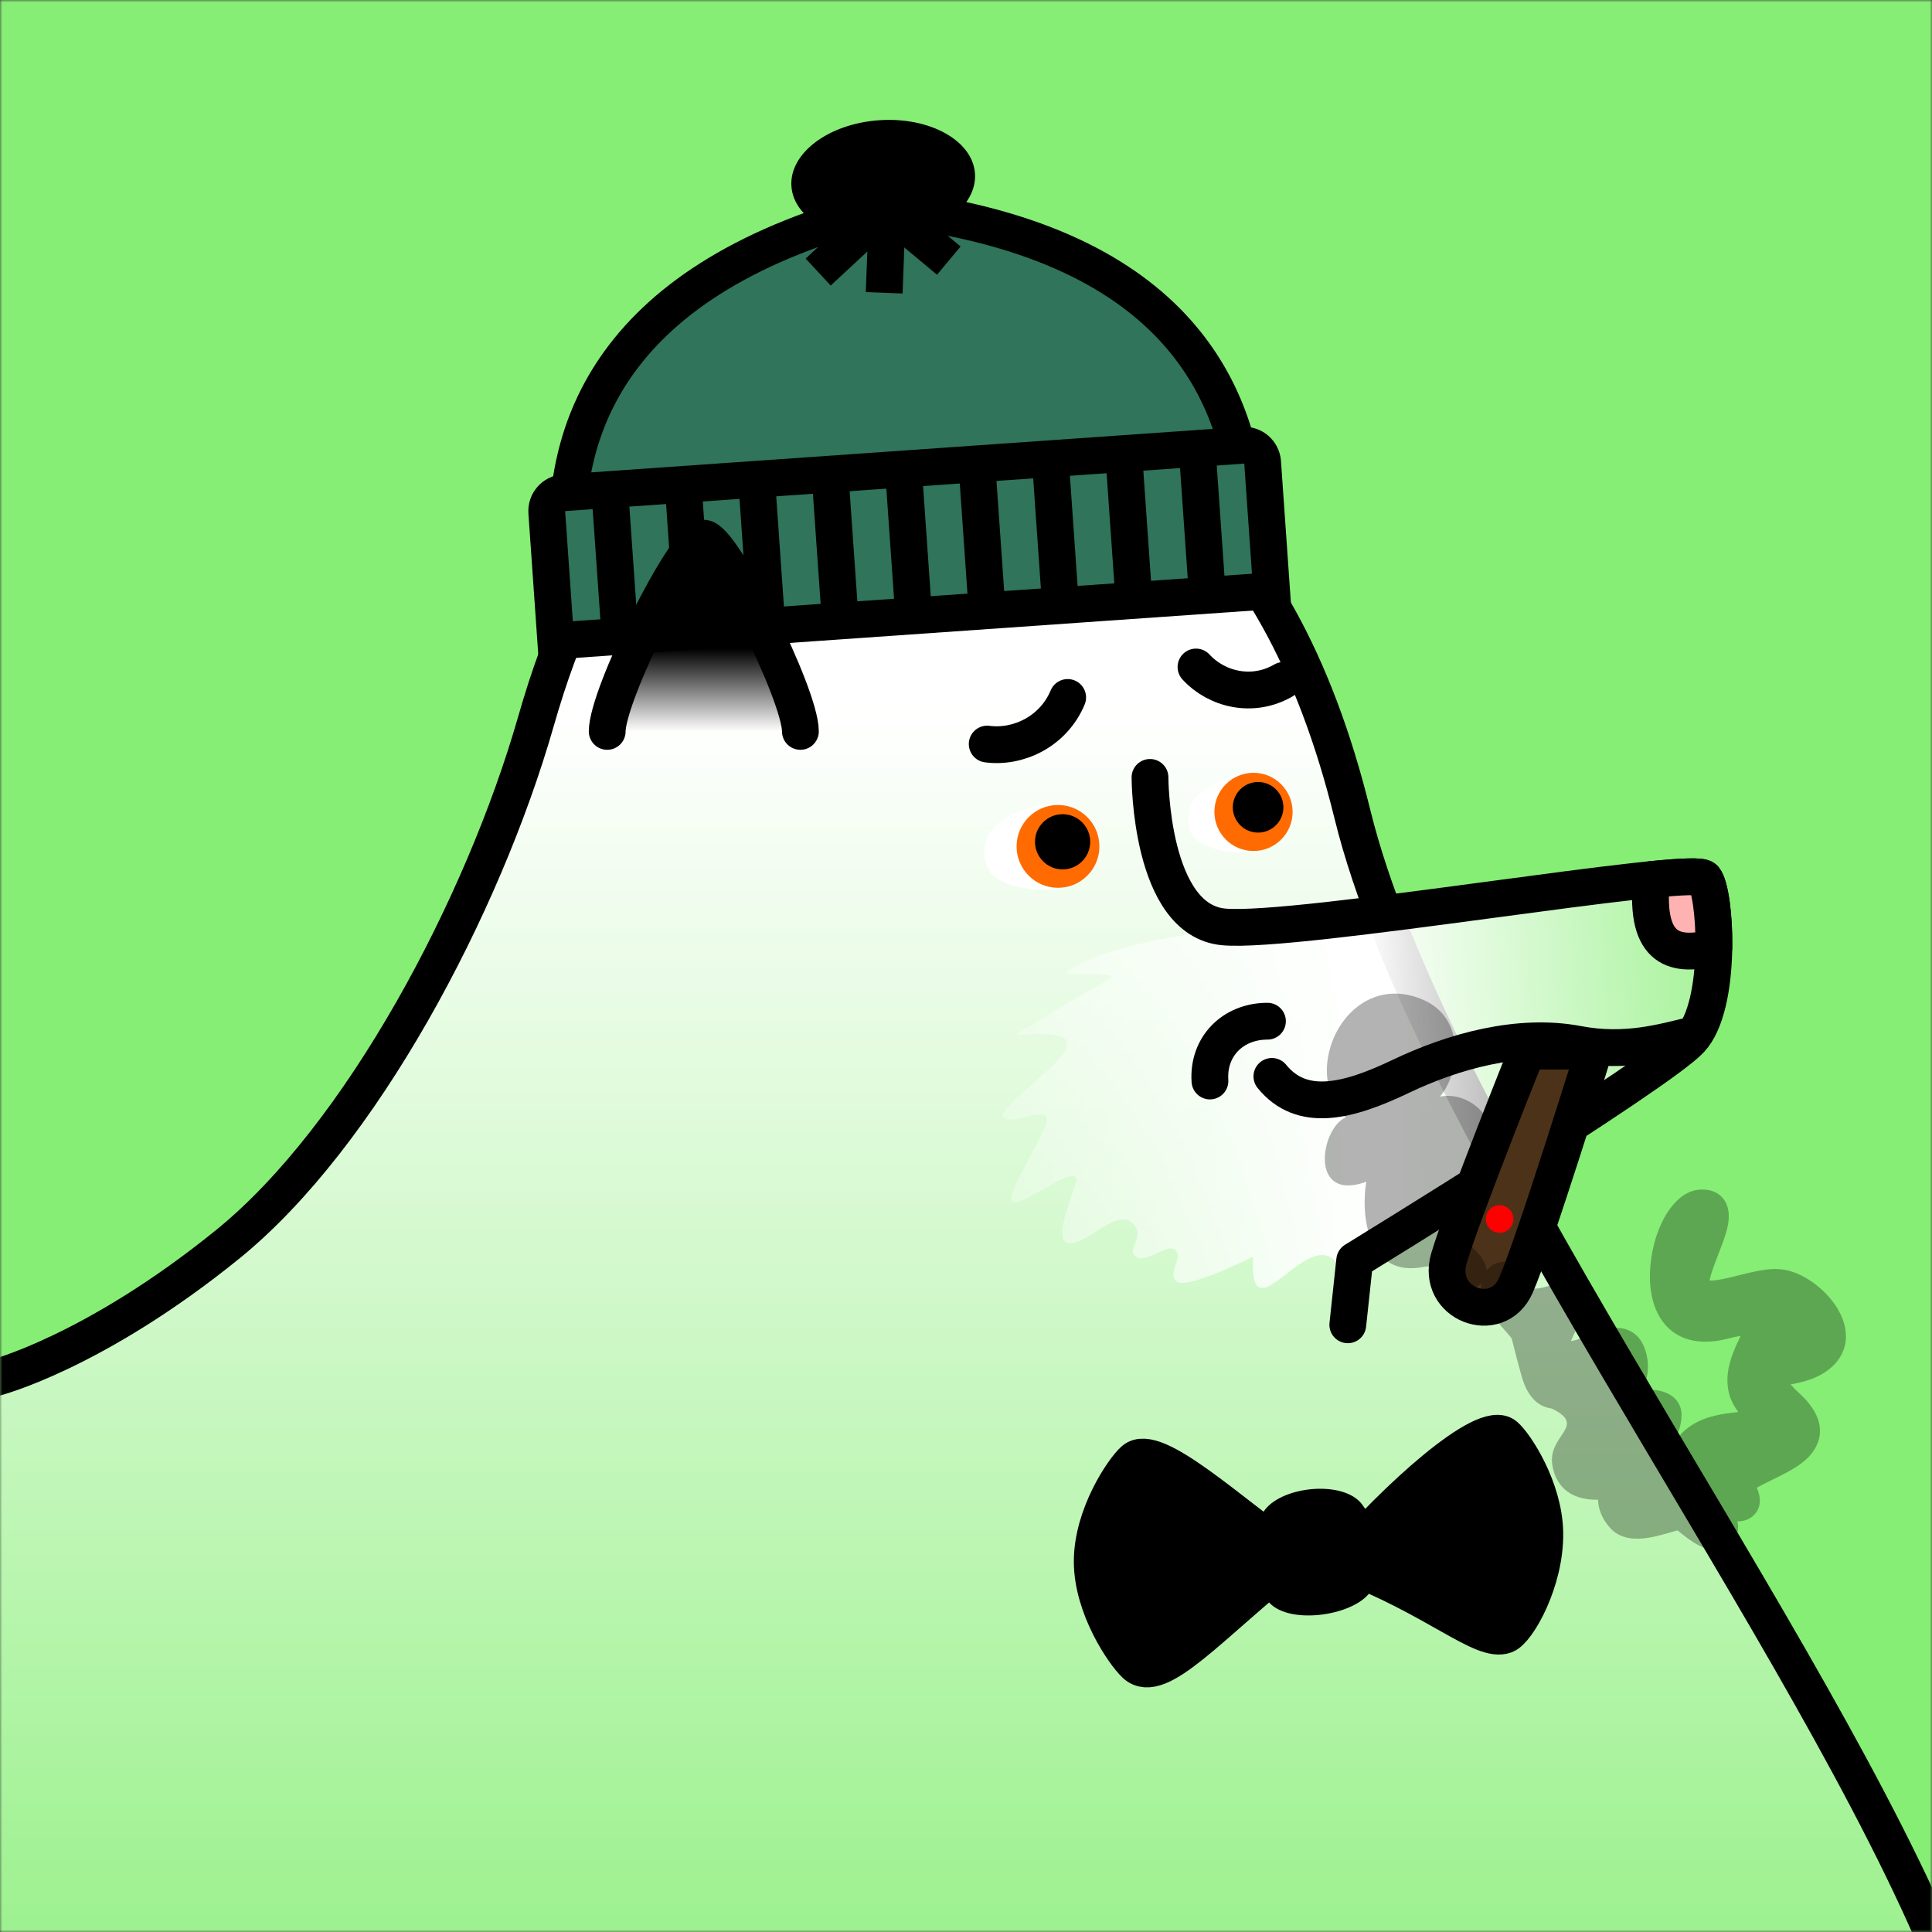 <svg width="420" height="420" viewBox="0 0 420 420" fill="none" xmlns="http://www.w3.org/2000/svg"><rect x="0" y="0" width="420" height="420" fill="#333333" stroke="none"/><g id="0_doggo" clip-path="url(#0_clip0_1125_1069)"><g id="0_Background"><mask id="0_mask0_1125_1069" style="mask-type:alpha" maskUnits="userSpaceOnUse" x="0" y="0" width="420" height="420"><rect id="0_mask" width="420" height="420" fill="#F0F0F0"/></mask><g mask="url(#0_mask0_1125_1069)"><rect id="0_color" width="420" height="420" fill="#86EE75"/></g></g></g><defs><clipPath id="0_clip0_1125_1069"><rect width="420" height="420" fill="white"/></clipPath></defs><g id="1_doggo" clip-path="url(#1_clip0_1125_1971)"><g id="1_Much Thick Body"><mask id="1_mask0_1125_1971" style="mask-type:alpha" maskUnits="userSpaceOnUse" x="0" y="0" width="420" height="420"><rect id="1_square" width="420" height="420" fill="white"/></mask><g mask="url(#1_mask0_1125_1971)"><path id="1_Fill" d="M0 299.5C0 299.5 20.5 294 49.5 270.5C78.5 247 105 197 116.5 156.857C128 116.713 145.572 92.702 192.931 88.443C240.291 84.184 277.549 110.084 294 177C310.451 243.916 388 347 420 420H0V299.5Z" fill="url(#1_paint0_linear_1125_1971)"/><path id="1_Stroke" d="M420 420C388 347 310.451 243.916 294 177C277.549 110.084 240.291 84.184 192.931 88.443C145.572 92.702 128 116.713 116.5 156.857C105 197 78.5 247 49.5 270.5C20.5 294 -1 299.5 -1 299.5" stroke="black" stroke-width="8" stroke-linejoin="round"/></g></g></g><defs><linearGradient id="1_paint0_linear_1125_1971" x1="210" y1="38" x2="210" y2="482.5" gradientUnits="userSpaceOnUse"><stop offset="0.262" stop-color="white"/><stop offset="1" stop-color="white" stop-opacity="0"/></linearGradient><clipPath id="1_clip0_1125_1971"><rect width="420" height="420" fill="white"/></clipPath></defs><g id="2_doggo" clip-path="url(#2_clip0_1125_2473)"><g id="2_Much Thick Necklace"><path id="2_Vector 110" d="M327.178 312.104C322.632 308.272 303.148 326.068 291.551 339.628C312.213 347.442 322.179 357.352 327.223 355.449C329.858 354.454 336.015 343.728 335.827 333.154C335.655 323.482 329.35 313.935 327.178 312.104Z" fill="black" stroke="black" stroke-width="8" stroke-linecap="round"/><path id="2_Vector 111" d="M246.5 317.408C251.048 313.425 267.192 328.538 281.336 338.636C263.086 353.217 251.939 366.612 246.82 361.838C244.282 359.47 237.47 349.439 237.442 339.509C237.413 329.411 244.208 319.416 246.5 317.408Z" fill="black" stroke="black" stroke-width="8" stroke-linecap="round"/><path id="2_Ellipse 13" d="M297.716 346.308C293.737 351.443 279.691 353.286 275.648 348.069C271.606 342.851 271.033 333.317 275.012 328.182C278.99 323.047 292.014 321.761 296.056 326.979C300.099 332.196 301.695 341.173 297.716 346.308Z" fill="black"/></g></g><defs><clipPath id="2_clip0_1125_2473"><rect width="420" height="420" fill="white"/></clipPath></defs><g id="3_doggo" clip-path="url(#3_clip0_1125_3146)"><g id="3_Mouth"><path id="3_Mouth / Fur" d="M218.099 242.816C216.605 240.823 232.543 230.359 232.045 226.871C231.547 223.384 221.087 225.377 221.087 224.878C221.087 224.38 237.523 214.913 241.01 212.92C244.496 210.927 232.045 212.422 232.045 211.425C232.045 210.429 243.5 203.951 269.399 201.958C295.298 199.965 369.012 190 369.012 190L372 203.951L369 225L300 270.22L291.314 275.701C285.337 264.241 271.391 292.144 272.388 273.21C272.388 273.21 258.442 280.186 255.952 278.691C253.461 277.196 257.446 273.21 255.454 271.715C253.461 270.22 249.477 274.705 246.986 273.21C244.496 271.715 249.477 268.725 245.99 265.736C242.504 262.746 235.531 271.217 232.045 270.22C228.558 269.224 234.366 257.257 234.037 256.269C233.041 253.279 222.083 262.58 220.091 261.252C218.099 259.923 228.558 244.809 227.562 242.816C226.566 240.823 219.593 244.809 218.099 242.816Z" fill="url(#3_paint0_linear_1125_3146)"/><path id="3_Mouth / " d="M250 169C250 169 250 200 266 201.5C282 203 368 188 370.5 191C373 194 374.5 218.5 367.5 226C360.5 233.5 294.5 274 294.5 274L293 288" stroke="black" stroke-width="8" stroke-linecap="round" stroke-linejoin="round"/><path id="3_Vector 70" d="M368 225C361.667 226.5 353.5 229 343 227C330.22 224.566 316 228.5 304.5 234C293 239.5 283 242 276.5 234" stroke="black" stroke-width="8" stroke-linecap="round"/><path id="3_Vector 71" d="M275.532 222C268.032 222 262.532 227.5 263.032 235" stroke="black" stroke-width="8" stroke-linecap="round"/></g></g><defs><linearGradient id="3_paint0_linear_1125_3146" x1="402" y1="229.5" x2="183.5" y2="241.5" gradientUnits="userSpaceOnUse"><stop stop-color="white" stop-opacity="0"/><stop offset="0.477" stop-color="white"/><stop offset="1" stop-color="white" stop-opacity="0"/></linearGradient><clipPath id="3_clip0_1125_3146"><rect width="420" height="420" fill="white"/></clipPath></defs><g id="4_doggo" clip-path="url(#4_clip0_1125_5611)"><g id="4_Nose"><path id="4_fill \+ stroke" d="M370.5 191C369.967 190.36 365.638 190.539 359 191.202C357.5 207 364.5 208 372.578 206C372.677 198.88 371.704 192.445 370.5 191Z" fill="#FFB2B2" stroke="black" stroke-width="8" stroke-linecap="round" stroke-linejoin="round"/></g></g><defs><clipPath id="4_clip0_1125_5611"><rect width="420" height="420" fill="white"/></clipPath></defs><g id="5_doggo" clip-path="url(#5_clip0_1125_7822)"><g id="5_Accessories"><path id="5_Vector 78" d="M315 273.5C317.963 263.526 332 228.5 332 228.5L346.5 228.5C346.5 228.5 333.5 270.5 329.5 279.5C325.5 288.5 312.038 283.474 315 273.5Z" fill="#4C3219" stroke="black" stroke-width="8" stroke-linecap="round" stroke-linejoin="round"/><path id="5_Union" opacity="0.3" fill-rule="evenodd" clip-rule="evenodd" d="M323.162 276.218C322.966 272.196 316.303 267.635 311.737 267.209C317.374 266.145 326.394 260.876 325.521 250.409C324.689 240.425 317.521 237.409 313.021 238.409C317.521 233.075 318.521 221.409 309.521 217.409C293.328 210.212 282.021 232.409 292.521 242.909C287.021 245.409 284.521 261.409 297.021 256.909C295.855 263.575 296.915 277.93 309.521 275.409C311.71 274.971 313.804 276.45 315.759 277.832C318.068 279.463 320.184 280.958 322.039 279.005C321.775 281.424 322.952 284.278 325.274 287.037C326.238 288.183 328.209 290.432 328.137 290.349C328.529 290.809 328.603 290.919 328.649 291.035C328.661 291.065 328.743 291.391 328.875 291.92C329.257 293.447 330.064 296.671 330.847 299.369C332 303.341 334.137 305.806 337.352 306.208C341.9 308.417 340.85 309.986 339.374 312.191C338.317 313.77 337.041 315.675 337.448 318.376C338.264 323.806 342.24 326.15 347.398 326.02C347.435 328.052 348.259 330.16 349.999 332.132C351.323 333.631 353.124 334.348 355.189 334.48C356.597 334.571 358.093 334.394 359.814 334.01C360.594 333.836 361.369 333.633 362.355 333.352C362.468 333.32 362.741 333.241 363.027 333.159C363.366 333.061 363.724 332.958 363.856 332.921C364.185 332.828 364.452 332.756 364.676 332.699C364.786 332.785 364.901 332.877 365.019 332.97C365.55 333.39 366.125 333.846 366.365 334.028C367.002 334.512 367.592 334.928 368.171 335.294C369.392 336.067 370.513 336.588 371.677 336.811C373.711 337.2 375.723 336.576 376.974 334.749C377.117 334.539 377.245 334.32 377.355 334.091C377.906 332.951 377.964 331.805 377.692 330.744C378.92 330.706 379.935 330.468 380.916 329.697C382.344 328.574 382.797 326.898 382.485 325.216C382.379 324.646 382.187 324.065 381.908 323.44C382.257 323.224 382.707 322.972 383.26 322.686C383.911 322.349 386.576 321.051 386.561 321.058C390.717 318.999 393.03 317.429 394.508 314.986C396.799 311.197 395.596 307.031 391.409 303.123C390.534 302.306 389.808 301.591 389.251 300.969C389.637 300.896 389.957 300.832 390.275 300.766C391.108 300.591 391.848 300.409 392.568 300.194C394.685 299.559 396.48 298.671 398.006 297.35C402.411 293.535 402.145 288.068 398.675 283.286C395.953 279.534 391.478 276.507 387.617 275.988C385.145 275.656 382.883 276.024 378.387 277.142L377.976 277.244C374.944 278.001 373.727 278.259 372.497 278.355C372.167 278.381 371.884 278.386 371.65 278.375C371.671 278.254 371.698 278.121 371.73 277.978C371.98 276.872 372.418 275.61 373.36 273.176L373.457 272.925C375.061 268.786 375.573 267.259 375.779 265.323C376.211 261.262 373.79 258.241 369.376 258.624C363.306 259.151 358.917 268.118 358.68 276.805C358.398 287.158 364.493 293.817 375.466 291.046C376.601 290.759 377.576 290.545 378.391 290.397C378.18 290.85 377.862 291.532 377.732 291.818C376.169 295.248 375.416 297.781 375.531 300.582C375.624 302.815 376.343 304.897 377.747 306.736C377.806 306.813 377.863 306.888 377.748 306.98C375.196 307.269 374.202 307.411 372.703 307.779C370.525 308.315 368.629 309.13 366.975 310.369C365.95 311.136 365.126 311.992 364.514 312.924C364.321 312.893 364.129 312.871 363.938 312.859C364.954 311.459 365.498 309.75 365.549 307.758C365.617 305.066 363.912 303.274 361.527 302.533C360.313 302.156 359.041 302.038 357.209 302.016C358.432 298.865 358.677 296.021 357.426 292.843C356.259 289.879 353.759 288.465 350.777 288.703C349.158 288.833 348.137 289.177 345.177 290.363C344.77 290.526 344.506 290.631 344.241 290.733C342.926 291.24 342.03 291.486 341.492 291.545C341.687 291.074 342.075 290.243 342.895 288.486L342.925 288.421C343.501 287.188 343.912 286.214 344.262 285.2C344.692 283.953 344.824 282.848 344.403 281.646C343.78 279.864 342.262 278.963 340.617 278.856C339.872 278.808 339.194 278.909 338.331 279.119C338.068 279.183 337.798 279.255 337.443 279.354C337.407 279.364 337.304 279.393 337.18 279.428C336.969 279.488 336.697 279.564 336.59 279.594C335.552 279.883 334.855 280.037 334.219 280.102C332.983 280.23 332.502 280.07 332.068 279.128C331.788 277.307 330.856 275.765 329.325 274.912C327.346 273.809 324.932 274.232 323.422 275.908C323.33 276.009 323.244 276.113 323.162 276.218Z" fill="black"/><circle id="5_Ellipse 6" cx="326" cy="265" r="3" fill="#FF0000"/></g></g><defs><clipPath id="5_clip0_1125_7822"><rect width="420" height="420" fill="white"/></clipPath></defs><g id="6_doggo" clip-path="url(#6_clip0_1125_8695)"><g id="6_Eyebrows"><path id="6_Vector 76" d="M214.61 161.752C221.326 162.65 228.992 159.063 232.101 151.622" stroke="black" stroke-width="8" stroke-linecap="round"/><path id="6_Vector 77" d="M260 145C264.471 149.875 272.294 151.825 279 147.925" stroke="black" stroke-width="8" stroke-linecap="round"/></g></g><defs><clipPath id="6_clip0_1125_8695"><rect width="420" height="420" fill="white"/></clipPath></defs><g id="7_doggo" clip-path="url(#7_clip0_1125_10220)"><g id="7_Eyes"><path id="7_Path 5" fill-rule="evenodd" clip-rule="evenodd" d="M224.31 175.537C214.121 178.123 212.386 184.56 215.036 189.268C217.686 193.976 234.5 196 238 188C241.5 180 234.5 172.951 224.31 175.537Z" fill="white"/><path id="7_Path 11" fill-rule="evenodd" clip-rule="evenodd" d="M267 169C261 171.667 257.409 174 258.5 180C259.591 186 278 188.5 280.5 179C283 169.5 273 166.333 267 169Z" fill="white"/><path id="7_Oval 4" fill-rule="evenodd" clip-rule="evenodd" d="M230 193C234.971 193 239 188.971 239 184C239 179.029 234.971 175 230 175C225.03 175 221 179.029 221 184C221 188.971 225.03 193 230 193Z" fill="#FF6B00"/><path id="7_Oval 5" fill-rule="evenodd" clip-rule="evenodd" d="M272.5 185C277.195 185 281 181.194 281 176.5C281 171.806 277.195 168 272.5 168C267.806 168 264 171.806 264 176.5C264 181.194 267.806 185 272.5 185Z" fill="#FF6B00"/><path id="7_Path" d="M231 189C234.314 189 237 186.314 237 183C237 179.686 234.314 177 231 177C227.686 177 225 179.686 225 183C225 186.314 227.686 189 231 189Z" fill="black"/><path id="7_Path_2" d="M273.5 181C276.538 181 279 178.538 279 175.5C279 172.462 276.538 170 273.5 170C270.462 170 268 172.462 268 175.5C268 178.538 270.462 181 273.5 181Z" fill="black"/></g></g><defs><clipPath id="7_clip0_1125_10220"><rect width="420" height="420" fill="white"/></clipPath></defs><g id="8_doggo" clip-path="url(#8_clip0_1125_11149)"><g id="8_Head"><path id="8_body" d="M123.552 121.081L271.191 110.757C269.364 84.778 255.07 52.239 192.419 45.092C132.335 60.32 121.63 93.759 123.552 121.081Z" fill="#2F745B" stroke="black" stroke-width="8"/><path id="8_Vector 52" d="M192.454 45.591L177.864 59.142" stroke="black" stroke-width="8"/><path id="8_Vector 53" d="M192.918 45.057L192.213 63.651" stroke="black" stroke-width="8"/><path id="8_Vector 54" d="M192.953 45.556L206.259 56.655" stroke="black" stroke-width="8"/><path id="8_Rectangle 66" d="M122.575 107.115L270.215 96.791C272.419 96.637 274.33 98.299 274.484 100.502L276.437 128.434L120.817 139.316L118.864 111.384C118.71 109.181 120.372 107.269 122.575 107.115Z" fill="#2F745B" stroke="black" stroke-width="8"/><path id="8_Vector 43" d="M132.621 107.415L134.714 137.342" stroke="black" stroke-width="8"/><path id="8_Vector 44" d="M148.582 106.299L150.675 136.226" stroke="black" stroke-width="8"/><path id="8_Vector 45" d="M164.543 105.183L166.636 135.11" stroke="black" stroke-width="8"/><path id="8_Vector 46" d="M180.504 104.067L182.597 133.994" stroke="black" stroke-width="8"/><path id="8_Vector 47" d="M196.465 102.951L198.558 132.878" stroke="black" stroke-width="8"/><path id="8_Vector 48" d="M212.426 101.835L214.519 131.761" stroke="black" stroke-width="8"/><path id="8_Vector 49" d="M228.387 100.718L230.48 130.645" stroke="black" stroke-width="8"/><path id="8_Vector 50" d="M244.348 99.602L246.441 129.529" stroke="black" stroke-width="8"/><path id="8_Vector 51" d="M260.309 98.486L262.402 128.413" stroke="black" stroke-width="8"/><ellipse id="8_Ellipse 4" cx="192" cy="39.107" rx="20" ry="13" transform="rotate(-4 192 39.107)" fill="black"/></g></g><defs><clipPath id="8_clip0_1125_11149"><rect width="420" height="420" fill="white"/></clipPath></defs><g id="9_doggo" clip-path="url(#9_clip0_1125_14345)"><g id="9_Ears"><path id="9_fill" d="M153 117C149 117 132 151 132 159L174 159C174 151 157 117 153 117Z" fill="url(#9_paint0_linear_1125_14345)"/><path id="9_Stroke" d="M132 159C132 151 149 117 153 117C157 117 174 151 174 159" stroke="black" stroke-width="8" stroke-linecap="round"/></g></g><defs><linearGradient id="9_paint0_linear_1125_14345" x1="153" y1="141" x2="153" y2="159" gradientUnits="userSpaceOnUse"><stop/><stop offset="1" stop-opacity="0"/></linearGradient><clipPath id="9_clip0_1125_14345"><rect width="420" height="420" fill="white"/></clipPath></defs></svg>